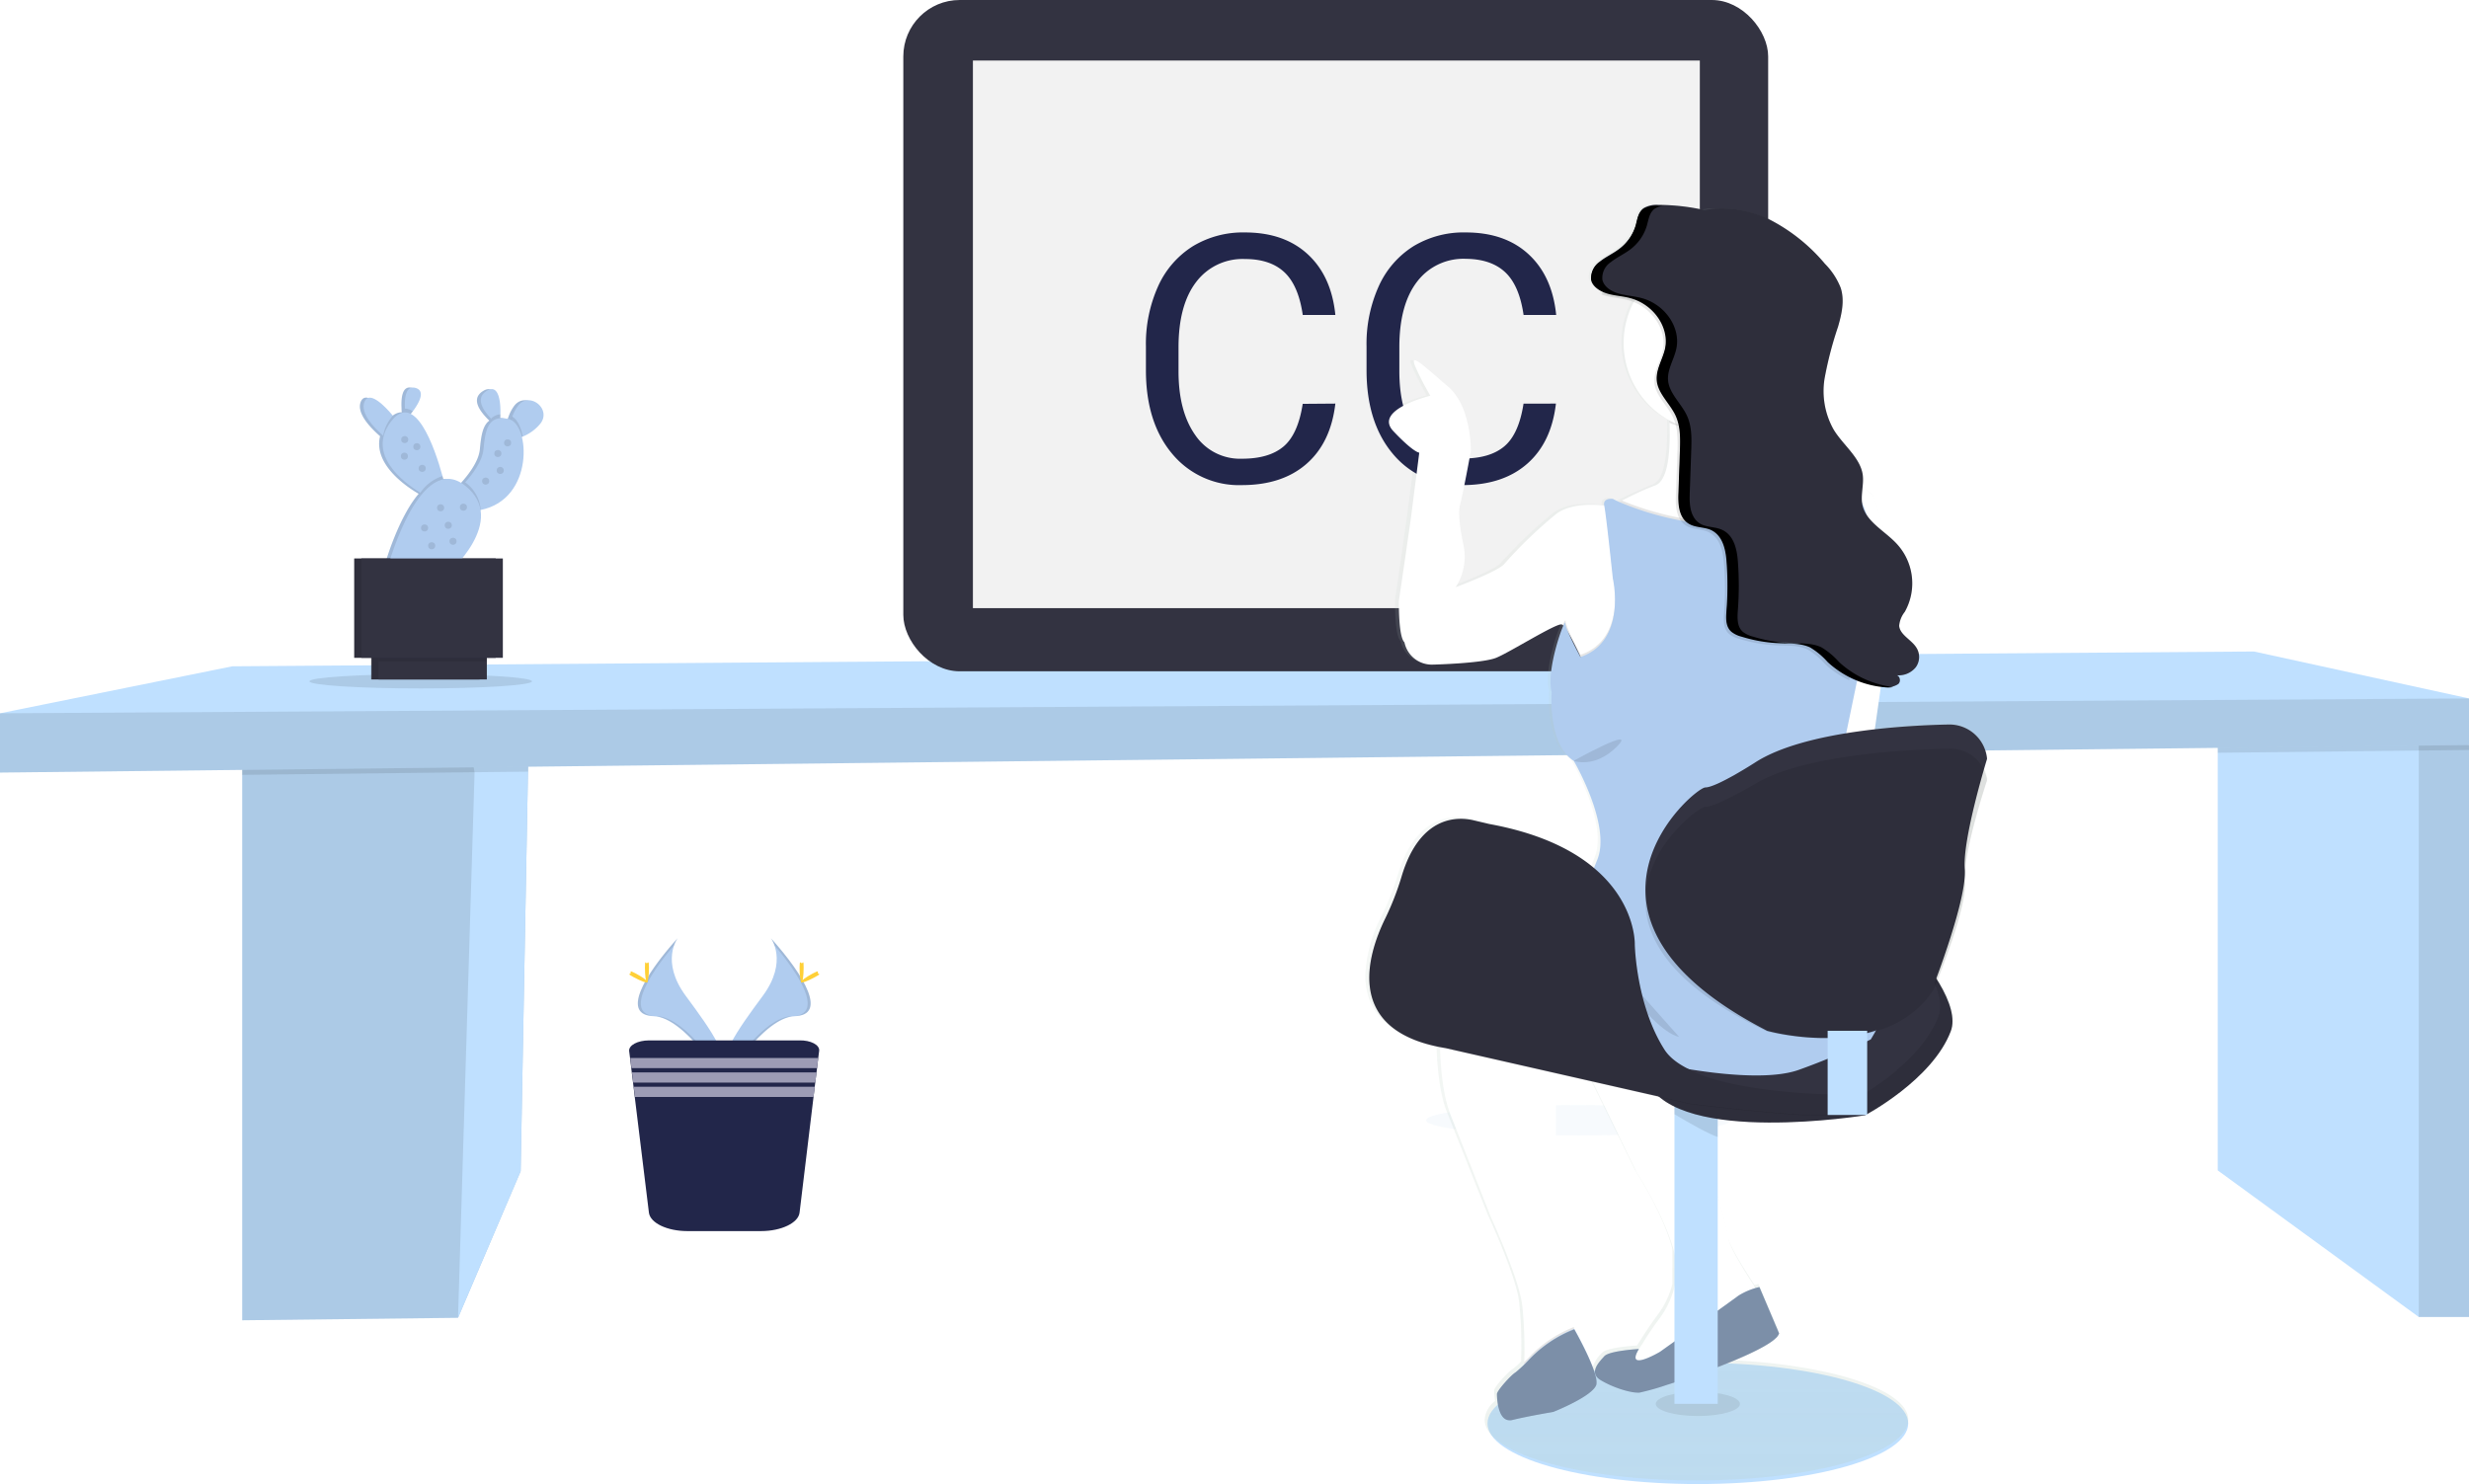 <svg xmlns="http://www.w3.org/2000/svg" xmlns:xlink="http://www.w3.org/1999/xlink" viewBox="0 0 488.49 293.7"><defs><style>.dfd70951-0e68-4975-a3cf-b53d575ce58f{fill:#bfe0ff;}.\33 07f753e-9df6-4e63-9df8-5e83946940ed,.\33 de831ff-f262-4471-a9cd-44b253970e80{opacity:0.1;}.\30 84822e4-e9eb-4e4b-b124-6ec5955b54b2,.\33 07f753e-9df6-4e63-9df8-5e83946940ed,.\33 de831ff-f262-4471-a9cd-44b253970e80,.cda267b3-9232-4c01-8c58-bff1916069f2{isolation:isolate;}.\32 6499a60-aa60-4cb5-8f40-48ea7fbd0c7e,.\33 07f753e-9df6-4e63-9df8-5e83946940ed{fill:#b0ccef;}.\31 6bbb0be-d79d-4c92-8562-dff292429bdf{fill:#333341;}.\34 0ddae2d-3213-49c1-8f72-419f2fbb2f93{fill:#f2f2f2;}.\39 dd34880-7b91-4531-83f7-5e62fb296179{fill:#334733;}.eab9892d-4e25-4d2d-877c-c640f364f672{fill:url(#95a68024-929e-47b1-9979-c7a2c01a2ea4);}.b96a2ef3-b37d-4ae0-af75-25a628ca7eb6{fill:#fff;}.cda267b3-9232-4c01-8c58-bff1916069f2{opacity:0.3;}.e9f83957-1105-4edd-827a-ac282bca814c{fill:#ffd037;}.\30 84822e4-e9eb-4e4b-b124-6ec5955b54b2,.\33 73673e1-75ec-448d-aee9-232a5eda31a6{fill:#22264a;}.\31 af28d0d-f14e-439c-9560-1203d36ca0c5{fill:#9d9cb5;}</style><linearGradient id="95a68024-929e-47b1-9979-c7a2c01a2ea4" x1="432.13" y1="-678.9" x2="432.13" y2="-426.51" gradientTransform="matrix(1, 0, 0, -1, -100.5, -385.97)" gradientUnits="userSpaceOnUse"><stop offset="0" stop-color="#b8ccbf" stop-opacity="0.25"/><stop offset="0.54" stop-color="#b8ccbf" stop-opacity="0.12"/><stop offset="1" stop-color="#b8ccbf" stop-opacity="0.1"/></linearGradient></defs><title>features</title><g id="73beb068-9868-47b1-a600-297ef54600ce" data-name="图层 2"><g id="af87a856-0a16-4b0f-89ab-0f8946aea5ea" data-name="图层 1"><ellipse class="dfd70951-0e68-4975-a3cf-b53d575ce58f" cx="335.92" cy="281.69" rx="41.62" ry="12"/><path class="3de831ff-f262-4471-a9cd-44b253970e80" d="M351.3,264.91c-3,2.77-14.32,6.89-21.31,9.13C336.32,268.68,346.93,265.88,351.3,264.91Z"/><ellipse class="3de831ff-f262-4471-a9cd-44b253970e80" cx="335.92" cy="277.83" rx="8.33" ry="2.4"/><path class="3de831ff-f262-4471-a9cd-44b253970e80" d="M315.86,273.85a.29.29,0,0,1,0,.07c-.49,2.32-8.56,5.5-8.56,5.5s-5.13.86-8.07,1.59a2,2,0,0,1-.69.06c2.66-1.82,9.11-6.2,10-6.3S313.68,273.44,315.86,273.85Z"/><path class="3de831ff-f262-4471-a9cd-44b253970e80" d="M341.89,42.12l-1.82.39a12.26,12.26,0,0,1,1.54-.45Z"/><path d="M339.33,41.56a17.39,17.39,0,0,1,2.44-.31,18.55,18.55,0,0,0-3.42.11Z"/><ellipse class="307f753e-9df6-4e63-9df8-5e83946940ed" cx="312.26" cy="221.7" rx="30.09" ry="3"/><polygon class="dfd70951-0e68-4975-a3cf-b53d575ce58f" points="104.64 142.95 104.46 152.71 103.01 231.78 90.62 260.79 47.92 261.28 47.92 147.44 92.49 143.91 104.64 142.95"/><polygon class="3de831ff-f262-4471-a9cd-44b253970e80" points="104.64 142.95 104.46 152.71 103.01 231.78 90.62 260.79 47.92 261.28 47.92 147.44 92.49 143.91 104.64 142.95"/><polygon class="dfd70951-0e68-4975-a3cf-b53d575ce58f" points="104.64 142.95 104.46 152.71 103.01 231.78 90.62 260.79 93.89 152.89 93.88 152.82 92.49 143.91 104.64 142.95"/><polygon class="3de831ff-f262-4471-a9cd-44b253970e80" points="92.49 143.91 104.64 142.95 104.46 152.71 93.88 152.82 47.92 153.34 47.92 147.44 92.49 143.91"/><polygon class="dfd70951-0e68-4975-a3cf-b53d575ce58f" points="488.49 147.44 488.49 260.63 478.55 260.63 438.78 231.62 438.78 144.25 474.31 140.91 476.5 141.91 478.55 142.86 488.49 147.44"/><rect class="3de831ff-f262-4471-a9cd-44b253970e80" x="478.55" y="141.91" width="9.94" height="118.72"/><polygon class="3de831ff-f262-4471-a9cd-44b253970e80" points="488.49 141.91 488.49 148.42 478.55 148.53 438.78 148.97 438.78 144.25 474.31 140.91 476.5 141.91 478.55 142.86 478.55 141.91 488.49 141.91"/><polygon class="dfd70951-0e68-4975-a3cf-b53d575ce58f" points="488.49 138.22 488.49 147.44 0 152.89 0 141.16 45.96 131.86 445.95 128.93 488.49 138.22"/><polygon class="3de831ff-f262-4471-a9cd-44b253970e80" points="488.49 138.22 488.49 147.44 0 152.89 0 141.16 488.49 138.22"/><rect class="16bbb0be-d79d-4c92-8562-dff292429bdf" x="178.72" width="171.11" height="132.85" rx="11.16" ry="11.16"/><rect class="40ddae2d-3213-49c1-8f72-419f2fbb2f93" x="192.49" y="11.98" width="143.82" height="108.37"/><circle class="9dd34880-7b91-4531-83f7-5e62fb296179" cx="342.68" cy="66.42" r="3.89"/><path class="eab9892d-4e25-4d2d-877c-c640f364f672" d="M393.08,153.62a6.11,6.11,0,0,0-.55-1.72c.37-1.27.61-2,.61-2a2.86,2.86,0,0,0-.06-.49,7.51,7.51,0,0,0-7.6-6.3c-2.93.05-8.5.25-14.67.94.35-2.47.77-5.42,1.21-8.46l.81.09a3.87,3.87,0,0,1,.58,0h.26a2.66,2.66,0,0,0,1.79-.55,1.06,1.06,0,0,0-.33-1.73,4.36,4.36,0,0,0,3.83-1.6,3.42,3.42,0,0,0,0-4c-1-1.47-3.22-2.44-3.33-4.17a5.1,5.1,0,0,1,1.11-2.72,11.38,11.38,0,0,0-1.79-13.67,26.78,26.78,0,0,0-2.17-1.93c-1.08-4-2.2-7.48-2.53-7.59s-1.17-1.07-1.87-1.87a9,9,0,0,0,0-2c-.52-3.42-3.91-5.87-5.78-8.89a15.35,15.35,0,0,1-1.73-10.19,72.87,72.87,0,0,1,2.67-10.19c.73-2.51,1.34-5.17.52-7.66a13.93,13.93,0,0,0-3.15-4.75,35.93,35.93,0,0,0-11.21-8.8,22.27,22.27,0,0,0-9.92-2.12h0l-.54,0-.38,0-.38,0-.41,0h0c-.42.05-.83.12-1.24.2a42.69,42.69,0,0,0-9.07-1h-.4a4.65,4.65,0,0,0-2.59.61c-1.09.76-1.22,2.12-1.55,3.3a9.16,9.16,0,0,1-3.52,4.89c-1.17.84-2.54,1.47-3.66,2.35a3.73,3.73,0,0,0-1.69,3.5,3.82,3.82,0,0,0,2.44,2.4c-.14.18-.29.35-.43.53.23.09.49.18.7.24,1.47.44,3,.49,4.53.89a9.93,9.93,0,0,1,1.2.41,17.17,17.17,0,0,0-2,8.08A17.4,17.4,0,0,0,329.82,83v.49c.15,5.1-.23,11.32-2.85,12.37s-5.11,2.24-6.65,3l-.49.26c-.41-.19-.81-.38-1.21-.59,0,0-2.08-.24-1.72,1.34,0,0-6.28-1-9.73,1.71A89.6,89.6,0,0,0,297,111.33c-1.11,1.46-9.69,4.66-9.69,4.66a11,11,0,0,0,1.54-8.41s-1.29-5.58-.67-7.82,2.22-10.55,2.22-10.55.22-8.77-4.56-12.8-8.12-7.33-6.27-3.42a54.5,54.5,0,0,0,2.71,5.24s-11.45,2.72-7.38,7S280,89.43,280,89.43s-1.35,10.48-1.6,12.43S276,118.68,276,118.68s-.12,7.07,1.11,8.17a5.56,5.56,0,0,0,5.91,4.4s9.72-.24,12.43-1.34,12.06-6.95,13-6.58a.56.56,0,0,1,.19.13l.15.15c-1,2.17-3.3,9.52-2.31,13.13,0,0-.86,10.23,4.31,13.53,0,0,7.51,12.67,4.67,19.5-.22.55-.43,1.06-.61,1.55-4.3-3.56-10.86-6.85-20.87-8.66-1-.19-2-.41-3-.66-2.85-.69-10.67-1.32-14.4,11.06a54.45,54.45,0,0,1-3.31,8.37,27.64,27.64,0,0,0-3.13,11.44c-.08,5.92,3,11.78,14.06,13.93.12,4.4.63,9.64,2.13,13.41,3.08,7.68,8,20.11,8,20.11s5.91,12.67,6.28,17.79a81.66,81.66,0,0,1,.35,10.76,4.78,4.78,0,0,1,0,.54,13,13,0,0,1-1.65,1.5c-.86.49-3.69,3.54-3.69,4.26a13,13,0,0,0,.19,2.08,5.13,5.13,0,0,0-2.07,3.72c0,6.61,18.76,12,41.91,12s41.9-5.38,41.9-12c0-6-15.65-11-36-11.84,4.24-1.69,8-3.47,9.56-4.89a2.29,2.29,0,0,0,.74-1l-3.94-9.14s-.31.07-.76.2l-.27-.41c-1.75-2.66-5.12-8-5.12-9.42,0-.53-.89-3.94-2.18-8.61v-15c12.84,2,29.39-.7,29.39-.7l.07,0h.32v-.18c2.22-1.23,13.35-7.75,16.65-16.4,1-2.52-.24-6.14-2.66-10,1.69-4.2,5.87-15.05,5.45-19.38,0-.23,0-.49,0-.74a12.77,12.77,0,0,0,0-1.33c.49-6.36,4.4-18,4.4-18S393.13,153.92,393.08,153.62ZM310,125.38c.89,1.56,1.84,3.56,2.22,4.38h0s-1.3-2.4-2.2-4.38Zm.93,137-.09,0v-.49a29,29,0,0,1,.09-3.82,4.48,4.48,0,0,0-.42-2,46.94,46.94,0,0,1-3-11.8c-.49-4.26-.89-8.91-.64-10.1.38-1.81.69-15.55.22-22.33l7.57,1.7,8.8,17.95s5.66,8.76,7.42,15.68v6.92a16.92,16.92,0,0,1-2.65,5.74c-1.17,1.6-2.31,3.22-3.36,4.89-.32.52-.68,1.05-1,1.55-.12,0-5.9.34-6.88,1.42a6.57,6.57,0,0,0-1.84,2.79l-.25,0a58.36,58.36,0,0,0-3.91-8.19Z"/><path class="3de831ff-f262-4471-a9cd-44b253970e80" d="M348.12,256.06l-2,6.36-8.31,7.21-12.22,3.51s-5.75-3.14-3.79-3.76a4.82,4.82,0,0,0,1.84-1.6c-.68,2.49,4.76-.72,4.76-.72S342.5,257,344,255.94a11.06,11.06,0,0,1,3.13-1.43C347.71,255.46,348.12,256.06,348.12,256.06Z"/><path class="b96a2ef3-b37d-4ae0-af75-25a628ca7eb6" d="M348.12,256.06l-2,6.36-8.31,7.21-12.22,3.51s-5.75-3.14-3.79-3.76a4.82,4.82,0,0,0,1.84-1.6,24.45,24.45,0,0,0,1.63-2.36c1-1.68,2.18-3.31,3.34-4.89a17.6,17.6,0,0,0,3.09-8.12c.86-6.72-7.82-20.29-7.82-20.29l-15.77-32.4,22,2.69S342,243.12,342,245.08c0,1.47,3.34,6.77,5.09,9.45C347.71,255.46,348.12,256.06,348.12,256.06Z"/><path class="26499a60-aa60-4cb5-8f40-48ea7fbd0c7e" d="M352,263.88a2.35,2.35,0,0,1-.73,1c-3,2.77-14.32,6.89-21.31,9.13a49.44,49.44,0,0,1-5.59,1.59c-1.71.12-5.26-1-7.7-2.48s-.24-3.63.74-4.73,6.85-1.43,6.85-1.43c-2.81,4.68,4.15.57,4.15.57s14.06-10,15.53-11.12a13.49,13.49,0,0,1,4.16-1.71Z"/><path class="cda267b3-9232-4c01-8c58-bff1916069f2" d="M352,263.88a2.35,2.35,0,0,1-.73,1c-3,2.77-14.32,6.89-21.31,9.13a49.44,49.44,0,0,1-5.59,1.59c-1.71.12-5.26-1-7.7-2.48s-.24-3.63.74-4.73,6.85-1.43,6.85-1.43c-2.81,4.68,4.15.57,4.15.57s14.06-10,15.53-11.12a13.49,13.49,0,0,1,4.16-1.71Z"/><rect class="dfd70951-0e68-4975-a3cf-b53d575ce58f" x="331.29" y="214.5" width="8.56" height="63.32"/><path class="3de831ff-f262-4471-a9cd-44b253970e80" d="M339.84,217.64V225c-1.71-.53-5.62-2.75-8.56-4.5v-6h1.78Z"/><path class="16bbb0be-d79d-4c92-8562-dff292429bdf" d="M319.68,186.93s28.25-7.27,35.29-12.71,34.64,20.17,31,29.83S369,220.71,369,220.71s-36.73,6-43-6.49S319.68,186.93,319.68,186.93Z"/><path class="3de831ff-f262-4471-a9cd-44b253970e80" d="M319.68,186.93s28.25-7.27,35.29-12.71,34.64,20.17,31,29.83S369,220.71,369,220.71s-36.73,6-43-6.49S319.68,186.93,319.68,186.93Z"/><path class="16bbb0be-d79d-4c92-8562-dff292429bdf" d="M317.24,184s28.25-7.27,35.29-12.71,34.64,20.17,31,29.83-16.93,16.66-16.93,16.66-36.73,6-43-6.49S317.24,184,317.24,184Z"/><path class="b96a2ef3-b37d-4ae0-af75-25a628ca7eb6" d="M364.87,94.83v6.85L357.78,104l-12.08,8.89-3.2,2.36-14.3-5.75-9-9.54,1.2-.64.49-.26c1.53-.77,3.94-2,6.61-3s3-7.28,2.83-12.41v-.49c-.12-3.59-.49-6.53-.49-6.53s1.49-.28,3.66-.61c6-.89,17.25-2.1,16.26,1.58a8.49,8.49,0,0,0,0,3.81c0,.14.06.28.09.42a32.26,32.26,0,0,0,4.17,9.1l9.78,3.52.27.1Z"/><path class="b96a2ef3-b37d-4ae0-af75-25a628ca7eb6" d="M364.87,96.91V94.83a6.85,6.85,0,0,1,2.32,0c.86.24,2.48,2.81,3.21,3.06s5.22,17,4.73,18.46S370,150.93,370,150.93l-9.32,10.27L358.88,133l6-16.75Z"/><path class="b96a2ef3-b37d-4ae0-af75-25a628ca7eb6" d="M316.58,173.8s-8.51,1.83-7.43,4.52,5.84,2.81,5.84,2.81Z"/><path class="b96a2ef3-b37d-4ae0-af75-25a628ca7eb6" d="M328.44,119.5l-6.48,14-7.7,5.62-1.34-8.69s-2.6-5.75-3.72-6.72a.56.56,0,0,0-.19-.13c-1-.37-10.27,5.5-13,6.6s-12.35,1.34-12.35,1.34L288,116.21s8.56-3.18,9.66-4.65a89,89,0,0,1,10.15-9.78c3.42-2.69,9.67-1.71,9.67-1.71l.1,0,1.6.69,4.65,11.37Z"/><path class="b96a2ef3-b37d-4ae0-af75-25a628ca7eb6" d="M311.45,258.76a29.16,29.16,0,0,0-.09,3.83c0,1.36.09,2.52.09,2.52L308.64,271s-9.66,3.18-8.07,1.83c.55-.46.84-1.67,1-3.27a83,83,0,0,0-.35-10.79c-.37-5.13-6.23-17.85-6.23-17.85s-4.89-12.47-7.95-20.17-2-21.64-2-21.64.49-10.51,2.69-13.69,10.76-4.28,10.76-4.28l4,13.32s3.3,12.47,4.52,14.3.86,23.72.37,26c-.25,1.19.17,5.87.64,10.13a47.58,47.58,0,0,0,3,11.83A4.52,4.52,0,0,1,311.45,258.76Z"/><path class="3de831ff-f262-4471-a9cd-44b253970e80" d="M311.45,265.12,308.64,271s-9.66,3.18-8.07,1.83c.55-.46.84-1.67,1-3.27l1.1-1.12a24.69,24.69,0,0,1,8.73-5.83h0C311.39,264,311.45,265.12,311.45,265.12Z"/><path class="26499a60-aa60-4cb5-8f40-48ea7fbd0c7e" d="M315.86,273.85a.29.29,0,0,1,0,.07c-.49,2.32-8.56,5.5-8.56,5.5s-5.13.86-8.07,1.59a2,2,0,0,1-.69.06c-2.26-.17-2.37-4.53-2.37-5.2s2.81-3.79,3.67-4.28a26.22,26.22,0,0,0,2.72-2.61,25.23,25.23,0,0,1,8.91-6h0S316.25,271.44,315.86,273.85Z"/><path class="cda267b3-9232-4c01-8c58-bff1916069f2" d="M315.86,273.85a.29.29,0,0,1,0,.07c-.49,2.32-8.56,5.5-8.56,5.5s-5.13.86-8.07,1.59a2,2,0,0,1-.69.06c-2.26-.17-2.37-4.53-2.37-5.2s2.81-3.79,3.67-4.28A25.92,25.92,0,0,0,302.6,269a24.73,24.73,0,0,1,8.73-5.87l.14-.05S316.25,271.44,315.86,273.85Z"/><path class="3de831ff-f262-4471-a9cd-44b253970e80" d="M349.82,81.82c-3,2.49-5.8,2.13-10,2.13-3.05,0-7,1.07-9.52-.3-.1-3.82-.49-7-.49-7s21.27-4,19.93,1A8.89,8.89,0,0,0,349.82,81.82Z"/><path class="b96a2ef3-b37d-4ae0-af75-25a628ca7eb6" d="M356.19,67.83a17.48,17.48,0,0,1-17.48,17.48h0a12.18,12.18,0,0,1-1.34,0h0a17.48,17.48,0,1,1,18.83-17.43Z"/><path class="3de831ff-f262-4471-a9cd-44b253970e80" d="M323.79,112.19l4.65,7.33-6.48,14-7.7,5.62-1.34-8.71s-2.6-5.75-3.72-6.72c.32-.79.54-1.15.54-.86,0,1.22,3,6.72,3,6.72,9.29-3.18,6.41-15.53,6.41-15.53s-1.15-11-1.6-13.9l1.6.69Z"/><path class="3de831ff-f262-4471-a9cd-44b253970e80" d="M364.87,94.83v6.85L357.78,104l-12.08,8.89-3.2,2.36-14.3-5.75-9-9.54,1.2-.64.49-.26a59.7,59.7,0,0,0,24.7,4.44c18.42-2.93,19-7.38,18.51-9Z"/><path class="26499a60-aa60-4cb5-8f40-48ea7fbd0c7e" d="M370.13,205.7a137.05,137.05,0,0,1-14.18,6c-8.43,3.06-27-1-29.34-1.59s-20.17-7.7-27-10.39-8.56-.49-10.15-.73-2.69-3.3-2.93-4.16,4.4-8.31,7-12.1,10.27-3.06,11.37-3.3,8.8,0,8.8,0-.49-2.44,2.32-9.29-4.65-19.56-4.65-19.56C306.19,147.26,307,137,307,137c-1.22-4.52,2.69-14.91,2.69-13.69s3,6.72,3,6.72c9.29-3.18,6.41-15.53,6.41-15.53s-1.34-12.84-1.7-14.43,1.7-1.34,1.7-1.34q.6.31,1.2.59a59.43,59.43,0,0,0,25.2,4.67c22.33-3.6,18.38-9.35,18.23-9.55l1.09.39c8.07,5.87,5.62,25.3,5.62,25.3l-3,14.51-2.24,10.81s7.95,48.16,8.68,50.61S370.13,205.7,370.13,205.7Z"/><path class="3de831ff-f262-4471-a9cd-44b253970e80" d="M310.59,183.69c-.49.37-6,11.74-2,14.91S310.59,183.69,310.59,183.69Z"/><path class="3de831ff-f262-4471-a9cd-44b253970e80" d="M314.5,185.29c.12.37,11.49,18.46,17.73,19.93Z"/><path class="3de831ff-f262-4471-a9cd-44b253970e80" d="M369.29,120.12l-3.42,14.5a17.71,17.71,0,0,1-4.75-3.18,14.48,14.48,0,0,0-3.47-2.9c-1.8-.88-4-.76-6-.83a29,29,0,0,1-7.54-1.29,5.32,5.32,0,0,1-2-.95c-1.16-1-1.09-2.68-1-4.13a63.36,63.36,0,0,0,.07-8.45c0-.53-.07-1.06-.11-1.58-.2-2.36-.83-5.1-3.25-6.11-1.24-.49-2.72-.45-3.91-1a3.23,3.23,0,0,1-.49-.3c-1.76-1.23-1.92-3.7-1.85-5.78q.16-4.28.3-8.57a24.91,24.91,0,0,0-.09-4.23h0a9.39,9.39,0,0,0-.76-2.7c-1.06-2.27-3.27-4.16-3.67-6.56a2.65,2.65,0,0,1,0-.34c-.21-2.14,1.14-4.14,1.62-6.24.95-4.24-2.24-8.88-6.93-10.1-1.47-.38-3-.45-4.5-.89a7.23,7.23,0,0,1-.69-.24,20.53,20.53,0,0,1,16.5-7.82c10.92,0,19.77,7.82,19.77,17.48a16.78,16.78,0,0,1-7.31,13.57c0,.14.06.28.1.42,1.15,4.44,4.71,9.1,4.71,9.1l11.07,3.52,1.23.39C372.05,100.7,369.29,120.12,369.29,120.12Z"/><path class="3de831ff-f262-4471-a9cd-44b253970e80" d="M375.29,134.17a1.66,1.66,0,0,1-.31,0A.65.65,0,0,1,375.29,134.17Z"/><path class="16bbb0be-d79d-4c92-8562-dff292429bdf" d="M337.49,41.64a42.05,42.05,0,0,0-9.33-1.09,5.16,5.16,0,0,0-2.93.62c-1.08.76-1.22,2.13-1.54,3.31a9.18,9.18,0,0,1-3.5,4.89c-1.16.85-2.52,1.47-3.63,2.36a3.79,3.79,0,0,0-1.68,3.51c.28,1.3,1.74,2.3,3.21,2.72s3,.49,4.5.89c4.69,1.22,7.87,5.87,6.92,10.1-.49,2.11-1.82,4.1-1.62,6.24.24,2.56,2.6,4.53,3.71,6.9,1,2.16.94,4.59.87,6.92l-.3,8.58c-.08,2.26.12,5,2.35,6.08,1.19.59,2.68.52,3.91,1,2.42,1,3.05,3.75,3.25,6.11a63.13,63.13,0,0,1,0,10c-.11,1.47-.19,3.11,1,4.13a5.24,5.24,0,0,0,2,.95,29,29,0,0,0,7.54,1.29c2.05.08,4.22,0,6,.83a14.59,14.59,0,0,1,3.47,2.9,19.19,19.19,0,0,0,11.33,5,3.38,3.38,0,0,0,2.56-.52c.63-.58.26-1.84-.64-1.77a4.35,4.35,0,0,0,4.12-1.57,3.47,3.47,0,0,0,0-4c-1-1.47-3.19-2.44-3.31-4.19a5.16,5.16,0,0,1,1.1-2.73,11.5,11.5,0,0,0-1.78-13.69c-2.29-2.37-5.73-4.17-6.53-7.21-.53-2,.27-4.17,0-6.24-.49-3.42-3.88-5.87-5.74-8.92A15.51,15.51,0,0,1,361,74.87a72.67,72.67,0,0,1,2.66-10.22c.73-2.52,1.33-5.19.52-7.69a14.09,14.09,0,0,0-3.13-4.77A35.3,35.3,0,0,0,350,43.39c-4.43-2.07-9.83-2.87-14.53-1.34"/><path class="3de831ff-f262-4471-a9cd-44b253970e80" d="M337.49,41.64a42.05,42.05,0,0,0-9.33-1.09,5.16,5.16,0,0,0-2.93.62c-1.08.76-1.22,2.13-1.54,3.31a9.18,9.18,0,0,1-3.5,4.89c-1.16.85-2.52,1.47-3.63,2.36a3.79,3.79,0,0,0-1.68,3.51c.28,1.3,1.74,2.3,3.21,2.72s3,.49,4.5.89c4.69,1.22,7.87,5.87,6.92,10.1-.49,2.11-1.82,4.1-1.62,6.24.24,2.56,2.6,4.53,3.71,6.9,1,2.16.94,4.59.87,6.92l-.3,8.58c-.08,2.26.12,5,2.35,6.08,1.19.59,2.68.52,3.91,1,2.42,1,3.05,3.75,3.25,6.11a63.13,63.13,0,0,1,0,10c-.11,1.47-.19,3.11,1,4.13a5.24,5.24,0,0,0,2,.95,29,29,0,0,0,7.54,1.29c2.05.08,4.22,0,6,.83a14.59,14.59,0,0,1,3.47,2.9,19.19,19.19,0,0,0,11.33,5,3.38,3.38,0,0,0,2.56-.52c.63-.58.26-1.84-.64-1.77a4.35,4.35,0,0,0,4.12-1.57,3.47,3.47,0,0,0,0-4c-1-1.47-3.19-2.44-3.31-4.19a5.16,5.16,0,0,1,1.1-2.73,11.5,11.5,0,0,0-1.78-13.69c-2.29-2.37-5.73-4.17-6.53-7.21-.53-2,.27-4.17,0-6.24-.49-3.42-3.88-5.87-5.74-8.92A15.51,15.51,0,0,1,361,74.87a72.67,72.67,0,0,1,2.66-10.22c.73-2.52,1.33-5.19.52-7.69a14.09,14.09,0,0,0-3.13-4.77A35.3,35.3,0,0,0,350,43.39c-4.43-2.07-9.83-2.87-14.53-1.34"/><path class="3de831ff-f262-4471-a9cd-44b253970e80" d="M311.33,150.57s4.16,1.59,8.56-2.81S311.33,150.57,311.33,150.57Z"/><path d="M363.84,131a14.62,14.62,0,0,0-3.48-2.9c-1.8-.87-4-.75-6-.83a28.85,28.85,0,0,1-7.54-1.29,5.24,5.24,0,0,1-2-.95c-1.16-1-1.08-2.68-1-4.13a63.13,63.13,0,0,0,0-10c-.2-2.36-.83-5.1-3.25-6.11-1.24-.52-2.72-.45-3.91-1-2.23-1.11-2.44-3.82-2.35-6.08q.15-4.29.3-8.57c.08-2.34.15-4.77-.87-6.93-1.11-2.37-3.47-4.34-3.71-6.9-.2-2.14,1.15-4.14,1.62-6.24.95-4.24-2.24-8.88-6.93-10.1-1.47-.38-3-.46-4.5-.89s-2.88-1.36-3.18-2.69a3.72,3.72,0,0,1,1.67-3.52c1.11-.89,2.47-1.51,3.64-2.36a9.15,9.15,0,0,0,3.49-4.89c.33-1.18.49-2.55,1.54-3.31a3.91,3.91,0,0,1,2-.59l-1.3,0a5.2,5.2,0,0,0-2.93.61c-1.08.76-1.22,2.13-1.54,3.31a9.18,9.18,0,0,1-3.5,4.89c-1.16.85-2.52,1.47-3.63,2.36a3.79,3.79,0,0,0-1.68,3.52c.28,1.31,1.73,2.25,3.19,2.69s3,.49,4.5.89c4.69,1.22,7.87,5.87,6.92,10.1-.49,2.11-1.82,4.11-1.62,6.24.24,2.56,2.6,4.53,3.71,6.9,1,2.16.95,4.59.87,6.93q-.15,4.28-.3,8.57c-.08,2.26.12,5,2.35,6.08,1.19.59,2.68.52,3.91,1,2.42,1,3.05,3.75,3.25,6.11a63.13,63.13,0,0,1,0,10c-.11,1.47-.19,3.11,1,4.13a5.24,5.24,0,0,0,2,.95,28.81,28.81,0,0,0,7.54,1.29c2.05.08,4.22,0,6,.83a14.72,14.72,0,0,1,3.48,2.9,19.16,19.16,0,0,0,11.33,5,5.24,5.24,0,0,0,1.64-.06A19.12,19.12,0,0,1,363.84,131Z"/><path class="3de831ff-f262-4471-a9cd-44b253970e80" d="M288,116.21s-3.91,3.59-3.34,5.06S288,116.21,288,116.21Z"/><path class="16bbb0be-d79d-4c92-8562-dff292429bdf" d="M291.61,162.35c-2.82-.69-10.6-1.33-14.3,11.09a54.92,54.92,0,0,1-3.28,8.4c-3.55,7.29-8.14,22.28,12,25.58l48.41,11s25.92,3.18,27.63,2,1.47-3.91,1.47-3.91-28.61,0-34.23-8.8-5.87-20.78-5.87-20.78.7-18.5-28.85-23.87C293.63,162.82,292.61,162.59,291.61,162.35Z"/><path class="3de831ff-f262-4471-a9cd-44b253970e80" d="M291.61,162.43c-2.82-.69-10.6-1.33-14.3,11.1a54.92,54.92,0,0,1-3.28,8.4c-3.55,7.29-8.14,22.28,12,25.58l48.41,11s25.92,3.18,27.63,2,1.47-3.91,1.47-3.91-28.61,0-34.23-8.8S323.46,187,323.46,187s.7-18.5-28.85-23.87C293.63,162.9,292.61,162.67,291.61,162.43Z"/><path class="16bbb0be-d79d-4c92-8562-dff292429bdf" d="M393.08,149.7a7.48,7.48,0,0,0-7.55-6.32c-7,.13-28.4,1.06-38.35,7.56,0,0-7.58,4.89-9.78,4.89s-32,25.43,12.22,48.16c0,0,23.72,6.75,33-9.1,0,0,6.6-17,6.11-22.91s4.4-21.78,4.4-21.78S393.13,150,393.08,149.7Z"/><path class="3de831ff-f262-4471-a9cd-44b253970e80" d="M393.08,154a7.33,7.33,0,0,0-7.55-5.83c-7,.12-28.4,1-38.35,7,0,0-7.58,4.51-9.78,4.51s-32,23.47,12.22,44.46c0,0,23.72,6.23,33-8.4,0,0,6.6-15.71,6.11-21.15s4.4-20.11,4.4-20.11S393.13,154.27,393.08,154Z"/><rect class="dfd70951-0e68-4975-a3cf-b53d575ce58f" x="361.6" y="203.99" width="7.82" height="16.66"/><ellipse class="3de831ff-f262-4471-a9cd-44b253970e80" cx="83.24" cy="134.83" rx="22.02" ry="1.41"/><path class="26499a60-aa60-4cb5-8f40-48ea7fbd0c7e" d="M101.73,80.33a8.4,8.4,0,0,0-1.11,2.1c-.07.19-.14.39-.21.59a1.8,1.8,0,0,0-.39-.13,5.55,5.55,0,0,0-1.75-.15c0-.22,0-.49,0-.71.07-2.58-.23-6.17-2.69-4.65s-.67,3.91.85,5.48l.39.38c-1.39,1-1.65,3.29-1.88,5.69s-2.27,5-3.62,6.52l-.38.42a4.94,4.94,0,0,0-3.94-1c-.05-.21-.12-.43-.18-.67-1.1-4-3.37-10.8-6.27-12.3L81,81.4c1.23-1.61,2.62-4,.57-4.62s-2.23,2.08-2.12,4.09c0,.25,0,.49.06.71a3,3,0,0,0-2.14,1L77,82.26c-1.66-2-4.71-5.07-5.63-2.72-.86,2.19,1.82,5,3.71,6.68l.12.1c-1.27,5.15,4.25,9.35,7.24,11.17l.39.23c-4.11,4.84-6.65,13.91-6.65,13.91l11.5,2.05s7.63-6.58,6.65-12.76h.08c7.62-1.53,9.35-9.65,8.17-14.48l.14-.05a8.67,8.67,0,0,0,3.53-2.67C108.39,80.77,103.91,77.42,101.73,80.33Z"/><path class="3de831ff-f262-4471-a9cd-44b253970e80" d="M101.73,80.33a8.4,8.4,0,0,0-1.11,2.1c-.07.19-.14.39-.21.59a1.8,1.8,0,0,0-.39-.13,5.55,5.55,0,0,0-1.75-.15c0-.22,0-.49,0-.71.07-2.58-.23-6.17-2.69-4.65s-.67,3.91.85,5.48l.39.38c-1.39,1-1.65,3.29-1.88,5.69s-2.27,5-3.62,6.52l-.38.42a4.94,4.94,0,0,0-3.94-1c-.05-.21-.12-.43-.18-.67-1.1-4-3.37-10.8-6.27-12.3L81,81.4c1.23-1.61,2.62-4,.57-4.62s-2.23,2.08-2.12,4.09c0,.25,0,.49.06.71a3,3,0,0,0-2.14,1L77,82.26c-1.66-2-4.71-5.07-5.63-2.72-.86,2.19,1.82,5,3.71,6.68l.12.1c-1.27,5.15,4.25,9.35,7.24,11.17l.39.23c-4.11,4.84-6.65,13.91-6.65,13.91l11.5,2.05s7.63-6.58,6.65-12.76h.08c7.62-1.53,9.35-9.65,8.17-14.48l.14-.05a8.67,8.67,0,0,0,3.53-2.67C108.39,80.77,103.91,77.42,101.73,80.33Z"/><path class="26499a60-aa60-4cb5-8f40-48ea7fbd0c7e" d="M78.83,83.65,77.5,87.58s-.75-.53-1.69-1.36c-1.89-1.65-4.57-4.49-3.71-6.68.92-2.35,4,.75,5.63,2.72C78.39,83,78.83,83.65,78.83,83.65Z"/><path class="26499a60-aa60-4cb5-8f40-48ea7fbd0c7e" d="M81.67,81.4a19,19,0,0,1-1.31,1.54,20.64,20.64,0,0,1-.24-2.07c-.11-2,.1-4.69,2.12-4.09S82.88,79.79,81.67,81.4Z"/><path class="26499a60-aa60-4cb5-8f40-48ea7fbd0c7e" d="M99,82c0,1.3-.17,2.33-.17,2.33a16.63,16.63,0,0,1-1.68-1.5c-1.52-1.58-3.2-4-.85-5.48S99.09,79.45,99,82Z"/><path class="26499a60-aa60-4cb5-8f40-48ea7fbd0c7e" d="M107,83.72a8.67,8.67,0,0,1-3.54,2.66,9.87,9.87,0,0,1-1.18.43l-1.58-2.22a16.16,16.16,0,0,1,.66-2.16,8.4,8.4,0,0,1,1.11-2.1C104.62,77.42,109.09,80.77,107,83.72Z"/><path class="3de831ff-f262-4471-a9cd-44b253970e80" d="M77.72,82.26c.67.78,1.11,1.38,1.11,1.38L77.5,87.58s-.75-.53-1.69-1.36a7.7,7.7,0,0,1,1.52-3.46A4.59,4.59,0,0,1,77.72,82.26Z"/><path class="3de831ff-f262-4471-a9cd-44b253970e80" d="M81.67,81.4a19,19,0,0,1-1.31,1.54,20.64,20.64,0,0,1-.24-2.07A2.67,2.67,0,0,1,81.67,81.4Z"/><path class="26499a60-aa60-4cb5-8f40-48ea7fbd0c7e" d="M88.26,97,84.92,98.5s-.73-.35-1.78-1c-3.52-2.17-10.58-7.61-5.84-14S86,88.56,87.54,94.18C88,95.87,88.26,97,88.26,97Z"/><path class="3de831ff-f262-4471-a9cd-44b253970e80" d="M97.17,82.85A2.72,2.72,0,0,1,99,82c0,1.3-.17,2.33-.17,2.33A16.63,16.63,0,0,1,97.17,82.85Z"/><path class="3de831ff-f262-4471-a9cd-44b253970e80" d="M103.42,86.38a9.87,9.87,0,0,1-1.18.43l-1.58-2.22a16.16,16.16,0,0,1,.66-2.16C102.34,83,103.09,84.51,103.42,86.38Z"/><path class="26499a60-aa60-4cb5-8f40-48ea7fbd0c7e" d="M95.11,100.92l-.56.1c-11.21,1.71-3.7-4.34-3.7-4.34s.49-.46,1.19-1.23c1.35-1.49,3.39-4.11,3.62-6.52.35-3.63.76-7,5-6S105.74,98.79,95.11,100.92Z"/><rect class="16bbb0be-d79d-4c92-8562-dff292429bdf" x="73.49" y="128.83" width="21.42" height="5.63"/><rect class="16bbb0be-d79d-4c92-8562-dff292429bdf" x="70.09" y="110.52" width="27.99" height="19.66"/><rect class="3de831ff-f262-4471-a9cd-44b253970e80" x="73.29" y="128.83" width="21.42" height="5.63"/><rect class="3de831ff-f262-4471-a9cd-44b253970e80" x="70" y="110.53" width="27.99" height="19.66"/><rect class="16bbb0be-d79d-4c92-8562-dff292429bdf" x="74.9" y="128.83" width="21.42" height="5.63"/><path class="3de831ff-f262-4471-a9cd-44b253970e80" d="M87.56,94.21c.49,1.68.72,2.84.72,2.84l-3.34,1.47s-.73-.35-1.78-1A8.39,8.39,0,0,1,87.56,94.21Z"/><path class="3de831ff-f262-4471-a9cd-44b253970e80" d="M95.11,100.92l-.56.1c-11.21,1.71-3.7-4.34-3.7-4.34s.49-.46,1.19-1.23A7.39,7.39,0,0,1,95.11,100.92Z"/><path class="26499a60-aa60-4cb5-8f40-48ea7fbd0c7e" d="M76.9,111.64S83.18,89.15,92,96.09s-3.58,17.6-3.58,17.6Z"/><circle class="3de831ff-f262-4471-a9cd-44b253970e80" cx="80.07" cy="86.99" r="0.7"/><circle class="3de831ff-f262-4471-a9cd-44b253970e80" cx="80.01" cy="90.28" r="0.7"/><circle class="3de831ff-f262-4471-a9cd-44b253970e80" cx="100.43" cy="87.64" r="0.7"/><circle class="3de831ff-f262-4471-a9cd-44b253970e80" cx="84" cy="104.48" r="0.7"/><circle class="3de831ff-f262-4471-a9cd-44b253970e80" cx="98.97" cy="93.1" r="0.7"/><circle class="3de831ff-f262-4471-a9cd-44b253970e80" cx="91.69" cy="100.37" r="0.7"/><circle class="3de831ff-f262-4471-a9cd-44b253970e80" cx="82.47" cy="88.4" r="0.7"/><circle class="3de831ff-f262-4471-a9cd-44b253970e80" cx="98.5" cy="89.75" r="0.7"/><circle class="3de831ff-f262-4471-a9cd-44b253970e80" cx="96.09" cy="95.21" r="0.7"/><circle class="3de831ff-f262-4471-a9cd-44b253970e80" cx="88.69" cy="103.95" r="0.7"/><circle class="3de831ff-f262-4471-a9cd-44b253970e80" cx="87.17" cy="100.49" r="0.7"/><circle class="3de831ff-f262-4471-a9cd-44b253970e80" cx="83.53" cy="92.69" r="0.7"/><rect class="3de831ff-f262-4471-a9cd-44b253970e80" x="74.9" y="128.83" width="21.42" height="2.06"/><rect class="16bbb0be-d79d-4c92-8562-dff292429bdf" x="71.5" y="110.52" width="27.99" height="19.66"/><circle class="3de831ff-f262-4471-a9cd-44b253970e80" cx="89.63" cy="107.12" r="0.7"/><circle class="3de831ff-f262-4471-a9cd-44b253970e80" cx="85.41" cy="108" r="0.7"/><path class="26499a60-aa60-4cb5-8f40-48ea7fbd0c7e" d="M152.51,185.65s3.49,4.56-1.61,11.45-9.29,12.71-7.61,17c0,0,7.7-12.79,14-13S159.4,193.34,152.51,185.65Z"/><path class="3de831ff-f262-4471-a9cd-44b253970e80" d="M152.51,185.65a5.62,5.62,0,0,1,.71,1.43c6.11,7.18,9.36,13.88,3.49,14-5.47.17-12,10-13.61,12.4.05.19.12.38.19.56,0,0,7.7-12.79,14-13S159.4,193.34,152.51,185.65Z"/><path class="e9f83957-1105-4edd-827a-ac282bca814c" d="M159,191.47c0,1.6-.18,2.9-.4,2.9s-.4-1.3-.4-2.9.22-.85.44-.85S159,189.86,159,191.47Z"/><path class="e9f83957-1105-4edd-827a-ac282bca814c" d="M161.22,193.38c-1.41.77-2.64,1.23-2.74,1s.95-1,2.36-1.75.85-.21,1,0S162.63,192.62,161.22,193.38Z"/><path class="26499a60-aa60-4cb5-8f40-48ea7fbd0c7e" d="M134.08,185.65s-3.49,4.56,1.61,11.45,9.29,12.71,7.6,17c0,0-7.69-12.79-14-13S127.19,193.34,134.08,185.65Z"/><path class="3de831ff-f262-4471-a9cd-44b253970e80" d="M134.08,185.65a5.62,5.62,0,0,0-.71,1.43c-6.11,7.18-9.36,13.88-3.49,14,5.47.17,12,10,13.61,12.4a5.43,5.43,0,0,1-.19.56s-7.69-12.79-14-13S127.19,193.34,134.08,185.65Z"/><path class="e9f83957-1105-4edd-827a-ac282bca814c" d="M127.6,191.47c0,1.6.18,2.9.4,2.9s.4-1.3.4-2.9-.22-.85-.44-.85S127.6,189.86,127.6,191.47Z"/><path class="e9f83957-1105-4edd-827a-ac282bca814c" d="M125.37,193.38c1.41.77,2.64,1.23,2.74,1s-.95-1-2.36-1.75-.85-.21-1,0S124,192.62,125.37,193.38Z"/><path class="373673e1-75ec-448d-aee9-232a5eda31a6" d="M162.07,207.95l-.18,1.42-.24,2-.1.84-.25,2-.1.84-.24,2L158.19,240c-.25,2-3.59,3.63-7.61,3.63H136c-4,0-7.33-1.59-7.61-3.63l-2.8-22.88-.24-2-.1-.84-.25-2-.1-.84-.24-2-.18-1.42c-.14-1.15,1.66-2.13,3.95-2.13h29.66C160.4,205.82,162.21,206.8,162.07,207.95Z"/><polygon class="1af28d0d-f14e-439c-9560-1203d36ca0c5" points="161.89 209.37 161.65 211.38 124.94 211.38 124.7 209.37 161.89 209.37"/><polygon class="1af28d0d-f14e-439c-9560-1203d36ca0c5" points="161.55 212.22 161.31 214.24 125.29 214.24 125.04 212.22 161.55 212.22"/><polygon class="1af28d0d-f14e-439c-9560-1203d36ca0c5" points="161.2 215.07 160.95 217.09 125.63 217.09 125.39 215.07 161.2 215.07"/><path class="084822e4-e9eb-4e4b-b124-6ec5955b54b2" d="M264.2,79.87q-.9,7.72-5.7,11.92T245.74,96a17.15,17.15,0,0,1-13.82-6.19q-5.2-6.19-5.2-16.55V68.57a27.73,27.73,0,0,1,2.42-11.94A18.11,18.11,0,0,1,236,48.73,19.13,19.13,0,0,1,246.31,46q7.76,0,12.44,4.33t5.45,12h-6.45q-.84-5.83-3.63-8.45t-7.81-2.62a11.48,11.48,0,0,0-9.65,4.55q-3.49,4.55-3.49,12.95v4.72q0,7.93,3.31,12.62a10.7,10.7,0,0,0,9.26,4.68q5.35,0,8.21-2.42t3.79-8.44Z"/><path class="084822e4-e9eb-4e4b-b124-6ec5955b54b2" d="M307.84,79.87q-.9,7.72-5.7,11.92T289.39,96a17.15,17.15,0,0,1-13.82-6.19q-5.2-6.19-5.2-16.55V68.57a27.73,27.73,0,0,1,2.42-11.94,18.11,18.11,0,0,1,6.87-7.91A19.13,19.13,0,0,1,290,46q7.76,0,12.44,4.33t5.45,12h-6.45q-.84-5.83-3.63-8.45T290,51.22a11.48,11.48,0,0,0-9.65,4.55q-3.49,4.55-3.49,12.95v4.72q0,7.93,3.31,12.62a10.7,10.7,0,0,0,9.26,4.68q5.35,0,8.21-2.42t3.79-8.44Z"/><path class="b96a2ef3-b37d-4ae0-af75-25a628ca7eb6" d="M291,117.32,288,116.21a11.12,11.12,0,0,0,1.53-8.43s-1.29-5.6-.67-7.87S291,89.32,291,89.32s.22-8.8-4.53-12.84-8.06-7.33-6.22-3.42A54.47,54.47,0,0,0,283,78.32s-11.37,2.72-7.33,7,5.13,4.26,5.13,4.26-1.34,10.51-1.59,12.47-2.44,16.87-2.44,16.87-.12,7.09,1.1,8.19a5.53,5.53,0,0,0,5.87,4.4C284.57,131.48,294.94,120,291,117.32Z"/></g></g></svg>